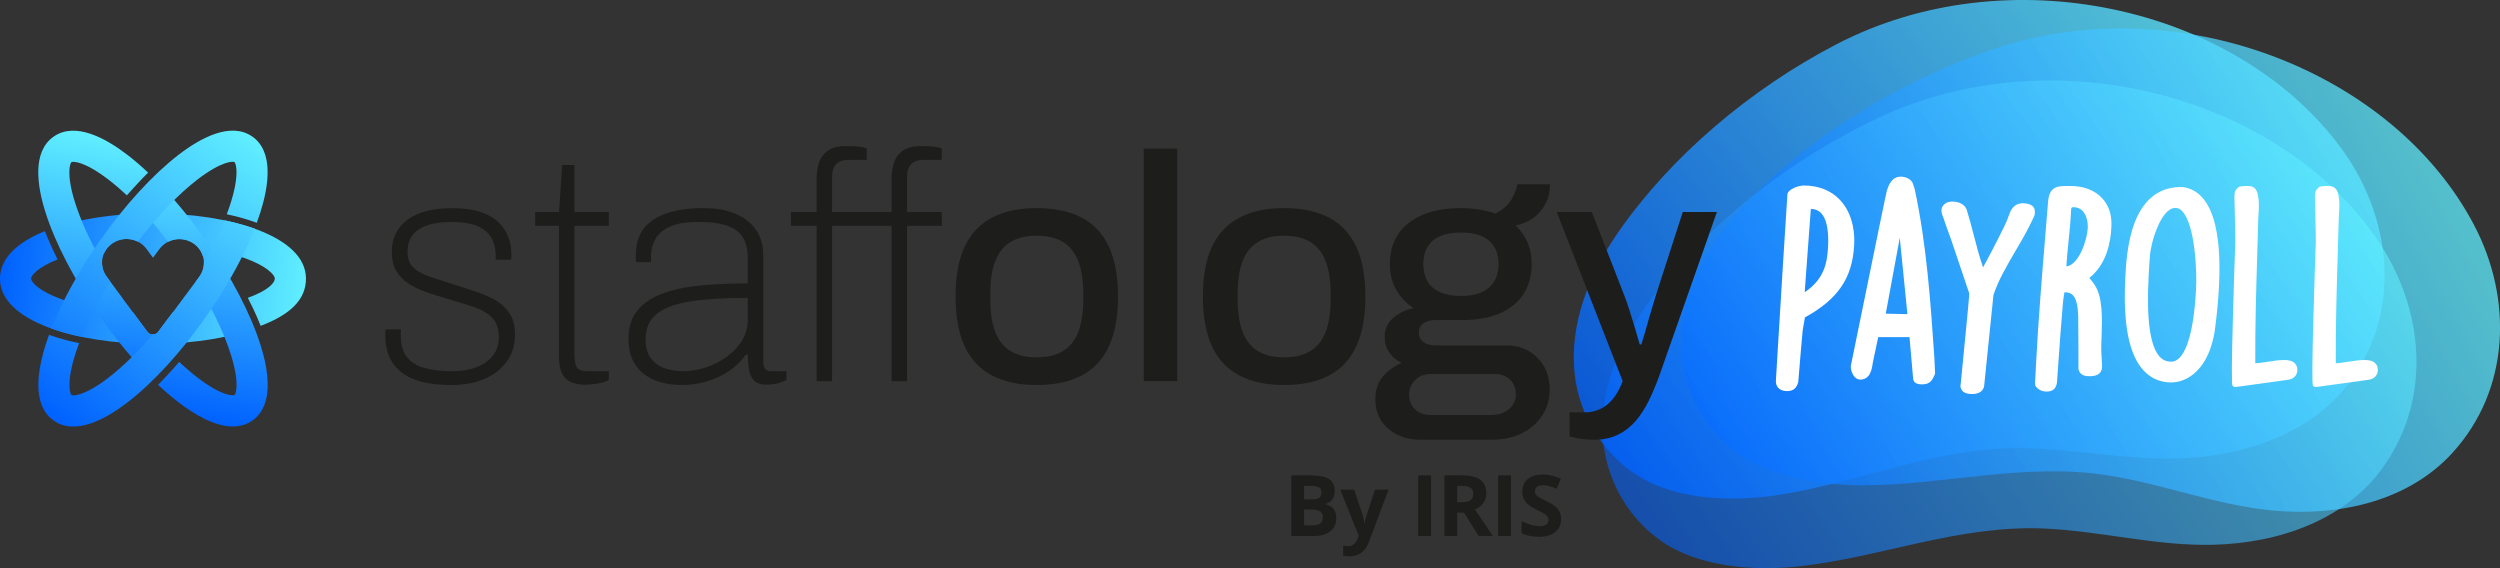 <?xml version="1.0" encoding="UTF-8"?><svg id="Layer_1" xmlns="http://www.w3.org/2000/svg" xmlns:xlink="http://www.w3.org/1999/xlink" viewBox="0 0 935.49 212.6"><rect x="0" y="0" width="935.49" height="212.6" fill="#333333" stroke="none"/><defs><style>.cls-1{fill:url(#New_Gradient_Swatch_2-6);}.cls-1,.cls-2,.cls-3,.cls-4,.cls-5{stroke-width:0px;}.cls-2{fill:url(#New_Gradient_Swatch_2-5);}.cls-3{fill:url(#New_Gradient_Swatch_2-4);}.cls-6{fill:url(#New_Gradient_Swatch_2);}.cls-7{opacity:.59;}.cls-8{opacity:.79;}.cls-9{opacity:.75;}.cls-10{fill:url(#New_Gradient_Swatch_2-2);}.cls-11{fill:url(#New_Gradient_Swatch_2-3);}.cls-4{fill:#1d1d1b;}.cls-5{fill:#fff;}</style><linearGradient id="New_Gradient_Swatch_2" x1="575.92" y1="205.91" x2="778.53" y2="3.29" gradientTransform="translate(81.58 -79.6) rotate(7.51)" gradientUnits="userSpaceOnUse"><stop offset="0" stop-color="#0061ff"/><stop offset="0" stop-color="#0061ff"/><stop offset="1" stop-color="#60efff"/><stop offset="1" stop-color="#60efff"/></linearGradient><linearGradient id="New_Gradient_Swatch_2-2" x1="538.2" y1="204.38" x2="741.9" y2=".69" gradientTransform="translate(197.53 -159.69) rotate(16.55)" xlink:href="#New_Gradient_Swatch_2"/><linearGradient id="New_Gradient_Swatch_2-3" x1="571.11" y1="232.7" x2="774.02" y2="29.79" gradientTransform="translate(110.45 -101.62) rotate(9.79)" xlink:href="#New_Gradient_Swatch_2"/><linearGradient id="New_Gradient_Swatch_2-4" x1=".38" y1="99.28" x2="114.12" y2="109.23" gradientTransform="matrix(1,0,0,1,0,0)" xlink:href="#New_Gradient_Swatch_2"/><linearGradient id="New_Gradient_Swatch_2-5" x1="48.63" y1="153.08" x2="65.85" y2="55.43" gradientTransform="matrix(1,0,0,1,0,0)" xlink:href="#New_Gradient_Swatch_2"/><linearGradient id="New_Gradient_Swatch_2-6" x1="20.06" y1="157.37" x2="94.45" y2="51.13" gradientTransform="matrix(1,0,0,1,0,0)" xlink:href="#New_Gradient_Swatch_2"/></defs><g class="cls-8"><path class="cls-6" d="m687.32,16.5c-32.43,16.83-62.02,41.96-81.74,70.33-11.23,16.14-18.42,34.92-16.32,53.38,1.67,14.63,9.91,29.02,23.42,37.68,14.24,9.11,35.03,10.01,52.11,7.43,31.14-4.7,58.97-17.87,91.24-17.6,21.11.18,41.75,4.98,62.98,3.66,25.17-1.57,49.28-11.42,62.34-31.35,17.65-26.93,12.73-60.57-5.86-85.35-39.51-52.66-124.46-71.24-188.17-38.18Z"/></g><g class="cls-9"><path class="cls-10" d="m746.27,18.27c-34.79,11.73-68.13,32.1-92.26,57.14-13.73,14.25-23.92,31.71-24.87,50.26-.75,14.7,5.02,30.15,16.96,40.74,12.57,11.15,32.95,15.16,50.24,15.19,31.53.05,61.17-8.76,92.99-3.63,20.82,3.35,40.42,11.21,61.6,13.11,25.12,2.25,50.54-3.86,66.71-21.57,21.85-23.94,22.5-57.9,8.21-85.17-30.38-57.96-111.23-89.11-179.57-66.06Z"/></g><g class="cls-7"><path class="cls-11" d="m702.94,44.07c-33.11,15.58-63.71,39.57-84.6,67.16-11.89,15.7-19.86,34.19-18.52,52.72,1.06,14.68,8.69,29.38,21.84,38.54,13.85,9.65,34.59,11.34,51.76,9.41,31.32-3.51,59.67-15.6,91.9-14.11,21.08.98,41.51,6.57,62.78,6.06,25.22-.61,49.71-9.54,63.59-28.95,18.76-26.24,15.23-60.04-2.31-85.51-37.29-54.13-121.4-75.93-186.44-45.33Z"/></g><path class="cls-5" d="m668.62,146.34c-1.34,0-2.44-.41-3.17-1.18-.46-.48-.99-1.34-.92-2.69l.02-.36s0-.01,0-.02l.61-10.11c1.08-17.76,3.09-50.83,3.68-59.25.02-.35.16-.68.39-.94,1.37-1.62,4.28-2.37,5.8-2.37,5.47,0,10.11,1.85,13.43,5.34,3.82,4.03,5.73,10.01,5.37,16.84-.65,12.39-6,20.31-18.43,27.17l-.82,4.69c-.24,2.12-.94,10.62-1.36,15.7l-.31,3.72c-.01.14-.04.28-.09.42-.68,1.88-1.63,3.05-4.21,3.05Zm6.79-38.4l-.07,1.36c.22-.12.4-.24.52-.32,6.34-4.56,7.85-9.88,8.19-16.48.33-6.3-.54-10.58-2.58-12.74-.98-1.03-2.24-1.56-3.86-1.6l-2.2,29.77Z"/><path class="cls-5" d="m719.39,143.83h-.29c-2.48,0-3.11-1.14-3.21-2.1l-1.36-15.57h-11.71l-1.99,9.38c-.03.13-.05.34-.09.57-.25,1.77-.84,5.93-4.64,5.93-.54,0-1.33-.17-2.08-.96-.99-1.04-1.53-2.88-1.47-4,0-.08.02-.16.03-.24,11.4-55.83,13.1-64.01,13.46-65.4h-.03c.63-1.93,1.77-5.34,5.29-5.34,1.5,0,3.41.66,4.29,2.15.05.09.1.19.13.29l.66,1.89c.02.06.04.13.06.2,4.49,20.8,5.96,42.26,7.38,63.02l.27,5.87c0,.05,0,.11,0,.16-.02.28-.12.58-.29.84-.69,1.57-1.52,3.3-4.43,3.3Zm4.61-3.98h0s0,0,0,0Zm-27.57-1h.02-.02Zm9.22-21.48l8.09.18-2.85-28.57-5.24,28.38Z"/><path class="cls-5" d="m738.03,147.43c-.19,0-.38,0-.58-.02h-.1c-.06,0-.12,0-.18,0-.96-.1-3.07-.33-3.55-2.54-.03-.15-.04-.3-.03-.45.01-.21.04-.41.08-.64.03-.19.07-.4.08-.69,0-.02,0-.05,0-.07.19-1.99.53-5.44.92-9.39.86-8.79,2.04-20.71,2.24-23.78l-6.89-20.42c-.3-.72-2.51-6.94-2.88-8.12-.44-1.03-.7-1.73-.65-2.8,0-.05,0-.11.02-.16.26-1.74,1.86-2.92,3.98-2.92,2.59,0,4.49,1,5.36,2.81.03.07.06.14.08.21.97,3.07,1.82,6.35,2.64,9.52,1.05,4.06,2.13,8.23,3.49,12.08,2.78-5.02,8.25-15.74,8.91-17.46.03-.13.07-.27.13-.39.19-.4.33-.84.49-1.29.63-1.82,1.68-4.86,5.45-4.86,1.32.08,4.56.28,4.4,3.43l-.04.64c-.01.19-.06.38-.13.56-1.95,4.47-4.53,8.87-7.02,13.12-3.16,5.39-6.42,10.95-8.3,16.54l-3.48,33.99c-.09.77-.67,3.1-4.45,3.11Z"/><path class="cls-5" d="m765.9,146.52c-1.77,0-3.27-.72-4.13-1.97-.2-.3-.3-.65-.28-1.01l.4-7.53c.84-16.21,2.21-32.76,3.53-48.77.33-4.01.66-8.01.98-12.01.55-5.63,3.75-5.63,7.45-5.63h.95c4.89,0,8.94,1.54,11.71,4.46,2.56,2.7,3.79,6.34,3.57,10.54l-.05.99c-.25,4.81-1.68,13.29-8.22,18.41.7.82,1.46,1.78,1.78,2.3,3.37,4.55,3.06,13.17,2.8,20.11-.07,1.9-.13,3.69-.1,5.07,0,.37.09,1.7.15,2.57.12,1.7.17,2.42.15,2.75l-.03.71c-.07,1.23-.74,3.27-4.48,3.27-1.16,0-3.66,0-4.28-2.5-.03-.14-.05-.28-.05-.43.05-2.63-.05-14.12-.09-18.44v-1.25c-.23-6.31-1.61-8.79-4.96-8.79h-.19c-.23,1.29-.51,3.14-.54,3.66,0,.06-.01.12-.02.19-.14,1.04-1.63,20.57-2.12,28.18l-.02.45c-.05,1.4-.17,4.67-3.9,4.67Zm-2.39-10.43h.02-.02Zm12.36-58.56c-.69,0-.83.26-.86.78-.17,4.12-.56,7.97-.94,11.69-.32,3.1-.64,6.29-.85,9.7,4.82-.61,7.79-10.15,8.01-14.29.11-2.04-.34-4.81-1.92-6.48-.89-.94-2.02-1.4-3.45-1.4Z"/><path class="cls-5" d="m812.54,143.11c-4.09,0-7.55-1.45-10.27-4.32-5.62-5.92-7.9-17.37-6.98-34.99.48-9.26,1.76-33.84,20.99-33.84.06,0,.12,0,.17,0,3.3.35,6.08,1.93,8.25,4.68,5.99,7.6,7.36,24.12,4.07,49.09-2.2,14.3-10.12,19.37-16.24,19.37Zm-8.54-39.5c-.84,16.04.58,26.11,4.21,29.94,1.16,1.22,2.52,1.79,4.27,1.79,4.98,0,8.35-9.8,9.26-26.89l.02-.35c.37-7.01-.43-24.07-5.19-29.08-.78-.83-1.61-1.23-2.52-1.23-5.56,0-9.31,13.46-9.55,17.92-.24,2.86-.37,5.37-.5,7.79"/><path class="cls-5" d="m836.58,144.81c-.45,0-.88-.18-1.19-.51q-.54-.57.15-25.12c.33-11.68.74-25.3.91-28.48.05-1.04-.11-7.49-.22-11.76-.07-2.56-.12-4.68-.12-5.28l.04-.73c.05-.99.16-1.73,1.29-2.74.18-.16.39-.28.62-.35.6-.18,2.04-.25,2.29-.25h.21c1.61-.02,3.59,0,4.32,3.15.54,2.77.41,4.78.27,6.91-.05.82-.11,1.68-.13,2.65-.11,4.26-.24,8.53-.37,12.8-.4,13.39-.82,27.22-.73,40.84,1.53-.08,3.07-.32,4.68-.58,2.02-.32,4.11-.65,6.3-.65,1.78,0,3.04.42,3.86,1.29.45.47.96,1.3.9,2.59-.1,1.89-1.41,3.24-3.42,3.51l-19.42,2.69c-.08.01-.15.02-.22.02Z"/><path class="cls-5" d="m866.7,144.81c-.45,0-.88-.18-1.19-.51q-.54-.57.15-25.12c.33-11.68.74-25.29.91-28.48.05-1.04-.11-7.49-.22-11.76-.07-2.56-.12-4.68-.12-5.28l.04-.73c.05-.99.16-1.73,1.29-2.74.18-.16.39-.28.62-.35.6-.18,2.04-.25,2.29-.25h.21c1.62-.02,3.58,0,4.32,3.15.54,2.77.41,4.78.27,6.91-.05.82-.11,1.68-.13,2.65-.11,4.26-.24,8.53-.37,12.8-.4,13.39-.82,27.22-.73,40.84,1.53-.08,3.07-.32,4.68-.58,2.02-.32,4.11-.65,6.3-.65,1.78,0,3.04.42,3.86,1.29.45.47.96,1.3.9,2.59-.1,1.89-1.41,3.24-3.42,3.51l-19.42,2.69c-.08.01-.15.02-.22.02Z"/><path class="cls-4" d="m483.2,177.88h7.06c3.22,0,5.55.46,7,1.37,1.45.92,2.18,2.37,2.18,4.37,0,1.35-.32,2.47-.95,3.34-.64.87-1.48,1.39-2.54,1.57v.16c1.44.32,2.47.92,3.11,1.8.64.88.95,2.05.95,3.51,0,2.07-.75,3.68-2.24,4.84s-3.52,1.74-6.09,1.74h-8.48v-22.68Zm4.81,8.98h2.79c1.3,0,2.25-.2,2.83-.61.58-.4.88-1.07.88-2,0-.87-.32-1.49-.95-1.87s-1.64-.57-3.02-.57h-2.53v5.04Zm0,3.81v5.91h3.13c1.32,0,2.3-.25,2.93-.76.63-.51.95-1.28.95-2.33,0-1.88-1.34-2.82-4.03-2.82h-2.98Z"/><path class="cls-4" d="m501.53,183.21h5.18l3.27,9.76c.28.85.47,1.85.57,3.01h.09c.11-1.07.34-2.07.67-3.01l3.21-9.76h5.07l-7.34,19.56c-.67,1.81-1.63,3.16-2.88,4.06-1.25.9-2.7,1.35-4.37,1.35-.82,0-1.62-.09-2.4-.26v-3.75c.57.13,1.19.2,1.86.2.84,0,1.57-.26,2.2-.77.63-.51,1.11-1.29,1.47-2.32l.28-.85-6.89-17.22Z"/><path class="cls-4" d="m530.7,200.56v-22.68h4.81v22.68h-4.81Z"/><path class="cls-4" d="m545.3,191.85v8.7h-4.81v-22.68h6.61c3.08,0,5.36.56,6.84,1.68,1.48,1.12,2.22,2.83,2.22,5.11,0,1.33-.37,2.52-1.1,3.56s-1.77,1.85-3.12,2.44c3.41,5.1,5.64,8.39,6.67,9.88h-5.34l-5.41-8.7h-2.56Zm0-3.91h1.55c1.52,0,2.64-.25,3.37-.76.72-.51,1.09-1.3,1.09-2.39s-.37-1.84-1.11-2.3-1.88-.68-3.44-.68h-1.46v6.13Z"/><path class="cls-4" d="m560.6,200.56v-22.68h4.81v22.68h-4.81Z"/><path class="cls-4" d="m584.15,194.26c0,2.05-.74,3.66-2.21,4.84-1.47,1.18-3.52,1.77-6.15,1.77-2.42,0-4.56-.45-6.42-1.36v-4.47c1.53.68,2.83,1.16,3.88,1.44,1.06.28,2.03.42,2.91.42,1.05,0,1.86-.2,2.43-.61.56-.4.85-1,.85-1.8,0-.44-.12-.84-.37-1.19-.25-.35-.61-.68-1.09-1-.48-.32-1.46-.83-2.94-1.54-1.39-.65-2.43-1.28-3.12-1.88s-1.25-1.3-1.66-2.09c-.41-.8-.62-1.73-.62-2.79,0-2.01.68-3.58,2.04-4.73,1.36-1.15,3.24-1.72,5.64-1.72,1.18,0,2.3.14,3.37.42,1.07.28,2.19.67,3.36,1.18l-1.55,3.74c-1.21-.5-2.21-.84-3-1.04-.79-.2-1.57-.29-2.33-.29-.91,0-1.61.21-2.09.64-.49.42-.73.98-.73,1.66,0,.42.1.79.29,1.11s.51.62.94.92,1.44.82,3.05,1.59c2.12,1.01,3.57,2.03,4.36,3.05s1.18,2.27,1.18,3.75Z"/><path class="cls-4" d="m168.73,144.07c-4.01,0-7.56-.38-10.65-1.14-3.09-.76-5.66-1.93-7.7-3.49-2.05-1.57-3.59-3.51-4.64-5.84-1.04-2.33-1.56-5.06-1.56-8.18v-1.09c0-.4.04-.76.12-1.08h5.78c-.08.48-.12.88-.12,1.2v.97c0,3.53.78,6.28,2.34,8.24,1.57,1.97,3.81,3.33,6.74,4.1,2.93.76,6.35,1.14,10.29,1.14,3.37,0,6.36-.5,8.97-1.5,2.6-1,4.65-2.45,6.14-4.33,1.48-1.89,2.23-4.19,2.23-6.92,0-3.37-.96-5.92-2.89-7.64-1.93-1.72-4.39-3.05-7.4-3.97-3.01-.92-6.12-1.86-9.33-2.83-2.49-.72-4.96-1.5-7.4-2.35-2.45-.84-4.65-1.88-6.62-3.13-1.97-1.24-3.53-2.83-4.69-4.75-1.16-1.93-1.74-4.37-1.74-7.34,0-2.41.48-4.61,1.44-6.62.96-2.01,2.39-3.73,4.27-5.17,1.89-1.44,4.23-2.55,7.05-3.31,2.81-.76,6.05-1.14,9.75-1.14,4.41,0,8.07.5,10.95,1.51,2.89,1,5.16,2.37,6.8,4.09,1.64,1.73,2.81,3.59,3.49,5.6s1.02,4.05,1.02,6.14v.84c0,.32-.04.68-.12,1.09h-5.78v-1.93c0-1.69-.38-3.47-1.14-5.36-.77-1.88-2.33-3.49-4.69-4.81-2.37-1.32-6-1.99-10.89-1.99-2.73,0-5.1.24-7.1.72-2.01.48-3.69,1.19-5.06,2.11-1.37.93-2.39,2.07-3.07,3.43-.68,1.37-1.02,2.97-1.02,4.81,0,2.73.8,4.8,2.41,6.2,1.6,1.4,3.69,2.51,6.26,3.31,2.57.8,5.29,1.69,8.18,2.65,2.73.88,5.48,1.77,8.25,2.65,2.77.88,5.29,1.97,7.58,3.25s4.11,2.95,5.48,4.99,2.05,4.72,2.05,8.01c0,2.97-.6,5.62-1.8,7.94-1.2,2.33-2.87,4.31-5,5.96-2.13,1.64-4.65,2.89-7.58,3.73-2.93.84-6.12,1.26-9.57,1.26"/><path class="cls-4" d="m219.04,143.95c-2.49,0-4.45-.4-5.9-1.2-1.44-.8-2.47-1.99-3.07-3.55-.6-1.56-.9-3.39-.9-5.48v-49.23h-8.91v-5.17h8.91l1.2-17.57h4.57v17.57h12.88v5.17h-12.88v47.54c0,2.41.26,4.15.78,5.23.52,1.09,1.9,1.63,4.15,1.63h7.95v3.37c-.8.4-1.73.72-2.77.96-1.04.24-2.08.42-3.13.54-1.04.12-2.01.18-2.89.18"/><path class="cls-4" d="m255.27,144.07c-2.89,0-5.55-.34-8-1.02-2.45-.68-4.57-1.72-6.38-3.13-1.8-1.4-3.21-3.19-4.21-5.36-1-2.17-1.51-4.73-1.51-7.7,0-4.41,1.12-7.98,3.37-10.71,2.25-2.73,5.38-4.83,9.39-6.32,4.01-1.48,8.74-2.49,14.2-3.01,5.46-.52,11.35-.78,17.69-.78v-9.51c0-2.89-.54-5.33-1.63-7.34-1.08-2.01-2.97-3.53-5.65-4.57-2.69-1.04-6.4-1.57-11.13-1.57s-8.04.58-10.65,1.74c-2.61,1.16-4.45,2.73-5.54,4.69-1.08,1.97-1.63,4.15-1.63,6.56v2.05h-5.54c-.08-.4-.12-.8-.12-1.2v-1.45c0-4.17,1.04-7.54,3.13-10.11,2.08-2.57,5.03-4.45,8.85-5.66,3.81-1.21,8.2-1.8,13.18-1.8s8.77.7,12.1,2.11c3.33,1.41,5.9,3.41,7.7,6.02,1.81,2.61,2.71,5.76,2.71,9.45v39.48c0,1.53.24,2.57.72,3.13.48.56,1.25.84,2.29.84h5.66v3.37c-1.44.64-2.77,1.08-3.97,1.32-1.2.24-2.33.36-3.37.36-2.17,0-3.75-.51-4.75-1.51-1-1-1.64-2.37-1.92-4.09-.28-1.72-.42-3.59-.42-5.6h-.84c-1.61,2.41-3.69,4.45-6.26,6.14-2.57,1.69-5.34,2.97-8.31,3.85-2.97.88-6.02,1.32-9.15,1.32m.48-5.17c2.73,0,5.49-.46,8.3-1.38,2.81-.92,5.39-2.23,7.76-3.91,2.37-1.69,4.29-3.71,5.78-6.08,1.48-2.37,2.22-4.99,2.22-7.88v-8.18c-8.91,0-16.17.46-21.78,1.38-5.62.93-9.77,2.51-12.46,4.75-2.69,2.25-4.03,5.38-4.03,9.39,0,2.89.64,5.22,1.93,6.98,1.28,1.77,3.01,3.03,5.17,3.79,2.17.77,4.53,1.15,7.1,1.15"/><path class="cls-4" d="m305.58,142.63v-58.13h-9.63v-5.17h9.63v-12.52c0-2,.28-3.93.84-5.77.56-1.85,1.64-3.37,3.25-4.58,1.6-1.21,3.89-1.8,6.86-1.8.96,0,1.9.02,2.83.06.92.04,1.8.12,2.65.24.84.12,1.63.3,2.35.54v4.33h-6.62c-2.25,0-3.87.54-4.88,1.63-1,1.08-1.5,2.67-1.5,4.75v13.12h22.27v-12.52c0-2,.28-3.93.84-5.77.56-1.85,1.64-3.37,3.25-4.58,1.6-1.21,3.89-1.8,6.86-1.8.96,0,1.91.02,2.83.06.92.04,1.8.12,2.65.24.84.12,1.63.3,2.35.54v4.33h-6.62c-2.25,0-3.87.54-4.87,1.63-1.01,1.08-1.51,2.67-1.51,4.75v13.12h13v5.17h-13v58.13h-5.78v-58.13h-22.27v58.13h-5.78Z"/><path class="cls-4" d="m387.9,144.07c-6.58,0-12.14-1.18-16.67-3.55-4.53-2.37-7.94-6-10.23-10.89-2.29-4.89-3.43-11.11-3.43-18.66s1.14-13.86,3.43-18.72c2.29-4.85,5.7-8.46,10.23-10.83,4.53-2.37,10.09-3.55,16.67-3.55s12.35,1.19,16.85,3.55c4.49,2.37,7.88,5.98,10.17,10.83,2.29,4.86,3.43,11.1,3.43,18.72s-1.15,13.76-3.43,18.66c-2.28,4.9-5.68,8.53-10.17,10.89-4.5,2.37-10.11,3.55-16.85,3.55m0-10.35c4.01,0,7.3-.78,9.87-2.35,2.57-1.57,4.47-3.95,5.72-7.16,1.24-3.21,1.86-7.26,1.86-12.16v-2.17c0-4.89-.62-8.95-1.86-12.16-1.25-3.21-3.15-5.6-5.72-7.16-2.57-1.57-5.86-2.35-9.87-2.35s-7.18.78-9.75,2.35c-2.57,1.56-4.48,3.95-5.72,7.16-1.25,3.21-1.87,7.26-1.87,12.16v2.17c0,4.9.62,8.95,1.87,12.16,1.24,3.21,3.15,5.6,5.72,7.16,2.56,1.57,5.81,2.35,9.75,2.35"/><rect class="cls-4" x="427.98" y="55.61" width="12.52" height="87.02"/><path class="cls-4" d="m480.46,144.07c-6.58,0-12.14-1.18-16.67-3.55-4.53-2.37-7.94-6-10.23-10.89-2.29-4.89-3.43-11.11-3.43-18.66s1.14-13.86,3.43-18.72c2.29-4.85,5.7-8.46,10.23-10.83,4.53-2.37,10.09-3.55,16.67-3.55s12.35,1.19,16.85,3.55c4.49,2.37,7.88,5.98,10.17,10.83,2.29,4.86,3.43,11.1,3.43,18.72s-1.15,13.76-3.43,18.66c-2.28,4.9-5.68,8.53-10.17,10.89-4.5,2.37-10.11,3.55-16.85,3.55m0-10.35c4.01,0,7.3-.78,9.87-2.35,2.57-1.57,4.47-3.95,5.72-7.16,1.24-3.21,1.87-7.26,1.87-12.16v-2.17c0-4.89-.62-8.95-1.87-12.16-1.25-3.21-3.15-5.6-5.72-7.16-2.57-1.57-5.86-2.35-9.87-2.35s-7.18.78-9.75,2.35c-2.57,1.56-4.48,3.95-5.72,7.16-1.25,3.21-1.87,7.26-1.87,12.16v2.17c0,4.9.62,8.95,1.87,12.16,1.24,3.21,3.15,5.6,5.72,7.16,2.56,1.57,5.81,2.35,9.75,2.35"/><path class="cls-4" d="m531.13,164.53c-2.89,0-5.6-.6-8.12-1.8-2.53-1.21-4.56-2.93-6.08-5.18-1.52-2.24-2.28-4.97-2.28-8.18,0-3.53.98-6.4,2.95-8.61,1.96-2.21,4.27-3.87,6.92-4.99-1.93-.88-3.47-2.17-4.64-3.85-1.16-1.68-1.74-3.61-1.74-5.78,0-2.97,1.08-5.37,3.25-7.22,2.17-1.85,4.69-3.05,7.58-3.61-2.81-1.84-5-4.17-6.56-6.98-1.57-2.81-2.35-5.98-2.35-9.51,0-4.25,1-7.92,3.01-11.01,2.01-3.09,5-5.52,8.97-7.28,3.97-1.76,8.81-2.65,14.5-2.65,2.49,0,4.83.18,7.04.54,2.21.36,4.19.86,5.96,1.51,2.81-1.45,4.81-3.19,6.02-5.24,1.2-2.05,1.93-3.95,2.17-5.72h12.28c0,2.65-.54,5.04-1.63,7.16-1.08,2.13-2.57,3.89-4.45,5.3-1.89,1.41-4.15,2.39-6.8,2.95,2.01,1.85,3.51,3.99,4.51,6.44,1,2.45,1.51,5.12,1.51,8,0,4.17-.97,7.82-2.89,10.95-1.92,3.13-4.83,5.58-8.73,7.34-3.89,1.77-8.69,2.65-14.38,2.65h-9.87c-1.92,0-3.47.4-4.63,1.2-1.16.8-1.74,2.01-1.74,3.61,0,1.37.56,2.49,1.68,3.37,1.12.88,2.61,1.32,4.46,1.32h26.72c4.65,0,8.5,1.54,11.55,4.63,3.05,3.09,4.57,7.04,4.57,11.86,0,3.53-.9,6.72-2.71,9.57-1.8,2.85-4.33,5.1-7.58,6.74-3.25,1.64-7,2.47-11.25,2.47h-27.2Zm4.09-9.27h22.99c1.69,0,3.21-.32,4.57-.96,1.37-.64,2.45-1.55,3.25-2.71.8-1.16,1.2-2.47,1.2-3.91,0-2.41-.74-4.29-2.22-5.66-1.49-1.37-3.31-2.05-5.48-2.05h-24.31c-2.25,0-4.13.74-5.65,2.23-1.53,1.48-2.29,3.31-2.29,5.48s.74,4.07,2.23,5.48c1.48,1.4,3.39,2.11,5.72,2.11m11.44-44.53c4.73,0,8.26-1.06,10.59-3.19,2.33-2.12,3.49-5.03,3.49-8.73s-1.16-6.68-3.49-8.73c-2.33-2.04-5.86-3.07-10.59-3.07s-8.27,1.02-10.59,3.07c-2.33,2.05-3.49,4.96-3.49,8.73,0,2.41.5,4.51,1.51,6.32,1,1.8,2.57,3.19,4.69,4.15,2.12.96,4.75,1.44,7.88,1.44"/><path class="cls-4" d="m596.36,164.53c-2.41,0-4.41-.18-6.02-.54-1.61-.36-2.61-.58-3.01-.66v-9.03h6.02c1.76,0,3.55-.4,5.36-1.21,1.8-.8,3.43-2.09,4.87-3.85,1.44-1.76,2.65-3.97,3.61-6.62l-24.67-63.31h13.12l12.28,31.54c.56,1.44,1.18,3.25,1.87,5.42.68,2.17,1.36,4.37,2.05,6.62.68,2.25,1.26,4.25,1.74,6.02h.6c.4-1.2.82-2.59,1.26-4.15.44-1.57.9-3.19,1.38-4.87.48-1.69.96-3.31,1.44-4.87.48-1.57.88-2.91,1.2-4.03l10.23-31.65h12.76l-21.42,60.9c-1.2,3.37-2.53,6.54-3.97,9.51-1.44,2.97-3.11,5.56-5,7.77-1.89,2.2-4.11,3.93-6.68,5.17-2.57,1.25-5.58,1.87-9.03,1.87"/><path class="cls-3" d="m85.22,113.85l5.27,10.61c-9.79,2.78-21.55,4.2-33.25,4.2-28.45,0-57.25-8.39-57.25-24.41,0-7.72,6.69-13.67,16.8-17.76,0,0,1.97,5.13,4.75,10.58v.02c-7.18,2.82-9.89,5.85-9.89,7.16,0,1.39,3.04,4.7,11.21,7.66,7.32,2.65,16.66,4.33,26.84,4.89l.68.91c.26.36.53.72.8,1.09h0s4.18,5.61,4.18,5.61c.99.97,2.62.97,3.62,0l4.17-5.59h.05c.51-.68,1.01-1.36,1.5-2.01,7.44-.4,14.42-1.41,20.5-2.95Zm-27.97-34.01c-11.36,0-22.77,1.34-32.39,3.96l4.19,10.91c3.07-.79,6.42-.59,9.95-.04.64-1.39,1.65-2.63,3.02-3.58,4.12-2.86,9.86-1.93,12.8,2.06l2.43,3.29,2.44-3.28c2.96-3.98,8.7-4.88,12.81-2.01,1.7,1.19,2.85,2.84,3.41,4.65,5.82-.63,11.13-.86,15.71.79,8.17,2.95,11.21,6.26,11.21,7.66s-1.98,4.26-10.1,7.2h0c3.02,5.8,4.81,10.48,4.81,10.48,10.81-4.1,16.95-9.64,16.95-17.68,0-16.03-28.8-24.41-57.25-24.41Z"/><path class="cls-2" d="m61.72,130.07l-8.44,8.04c-5.48-5.82-10.92-12.56-16.03-19.85-9.37-13.39-16.57-27.2-20.26-38.89-3.08-9.74-5.04-22.55,3.06-28.23,8.11-5.68,19.47.55,27.57,6.77,2.56,1.96,5.17,4.2,7.8,6.68,0,0-2.8,2.7-7.95,8.52-2.35-2.22-4.68-4.21-6.95-5.96-7.31-5.61-11.49-6.59-13.08-6.59-.38,0-.62.06-.71.12-.46.32-2.08,4.26,1.37,15.16,2.13,6.74,5.6,14.34,10.08,22.17-.07,1.89.48,3.81,1.7,5.47l6.09,8.26h-.03s4.44,5.96,4.44,5.96c.26.36.53.72.8,1.09h0s4.18,5.61,4.18,5.61c.52.51,1.22.74,1.91.72,1.47,1.72,2.95,3.38,4.43,4.95Zm35.78-.93c-3.69-11.7-10.89-25.51-20.26-38.89-5.49-7.85-11.38-15.04-17.27-21.15l-7.39,9.13c3.48,3.69,6.96,7.8,10.35,12.23,2.97-1.48,6.67-1.33,9.56.69,4.11,2.87,5.04,8.43,2.08,12.41l-1.33,1.79c5.98,9.63,10.55,19.1,13.14,27.3,3.44,10.91,1.83,14.84,1.37,15.16-.46.32-4.71.5-13.78-6.47-2.61-2-5.29-4.34-6.91-5.92l-.03.03c-3.19,3.81-7.87,8.55-7.87,8.55,1.88,1.82,4.83,4.38,7.7,6.59,5.86,4.5,13.43,9,20.23,9,2.6,0,5.1-.66,7.34-2.23,8.11-5.68,6.14-18.48,3.07-28.23Z"/><path class="cls-1" d="m84.12,82.48s5.97,1.19,11.25,3.12c-2.92,6.64-4.15,9.17-4.15,9.17-3.73,7.63-8.47,15.62-13.95,23.47-9.36,13.39-19.88,24.89-29.6,32.36-8.1,6.23-19.46,12.46-27.57,6.79-2.24-1.57-3.72-3.69-4.61-6.13-2.33-6.39-.69-15.04,1.53-22.09.41-1.29.85-2.6,1.31-3.87,0,0,5.78,2.04,10.95,3.04l.32.08c-.51,1.37-1.02,2.83-1.47,4.25-3.44,10.91-1.82,14.84-1.36,15.17.46.32,4.71.49,13.78-6.48,5.38-4.14,11.07-9.7,16.66-16.23.65,0,1.3-.24,1.79-.72l4.17-5.59h.05c2.7-3.63,5.29-7.11,5.29-7.11l6.06-8.15c1.24-1.67,1.79-3.62,1.72-5.53,1.36-2.39,2.64-4.75,3.8-7.08,2.23-4.45,4.02-8.48,4.02-8.48Zm10.3-31.37c-8.11-5.67-19.47.56-27.57,6.79-9.72,7.48-20.23,18.97-29.6,32.36-5.1,7.3-9.56,14.72-13.16,21.86l-5.02,10.75s4.5,1.75,11.64,3.22c2.18-5.86,3.82-8.8,3.82-8.8,1.97-3.9,4.23-7.91,6.73-11.95l-1.37-1.86c-2.95-3.99-2-9.55,2.13-12.4,2.9-2.01,6.59-2.14,9.55-.66,7.37-9.61,15.15-17.73,22.38-23.29,9.07-6.97,13.32-6.8,13.78-6.48.09.06.22.26.35.62.54,1.49,1.06,5.76-1.71,14.54-.45,1.42-.95,2.88-1.52,4.37h0c6.77,1.41,11.24,3.2,11.24,3.2.51-1.38.97-2.74,1.39-4.07,3.07-9.75,5.03-22.55-3.08-28.23Z"/></svg>